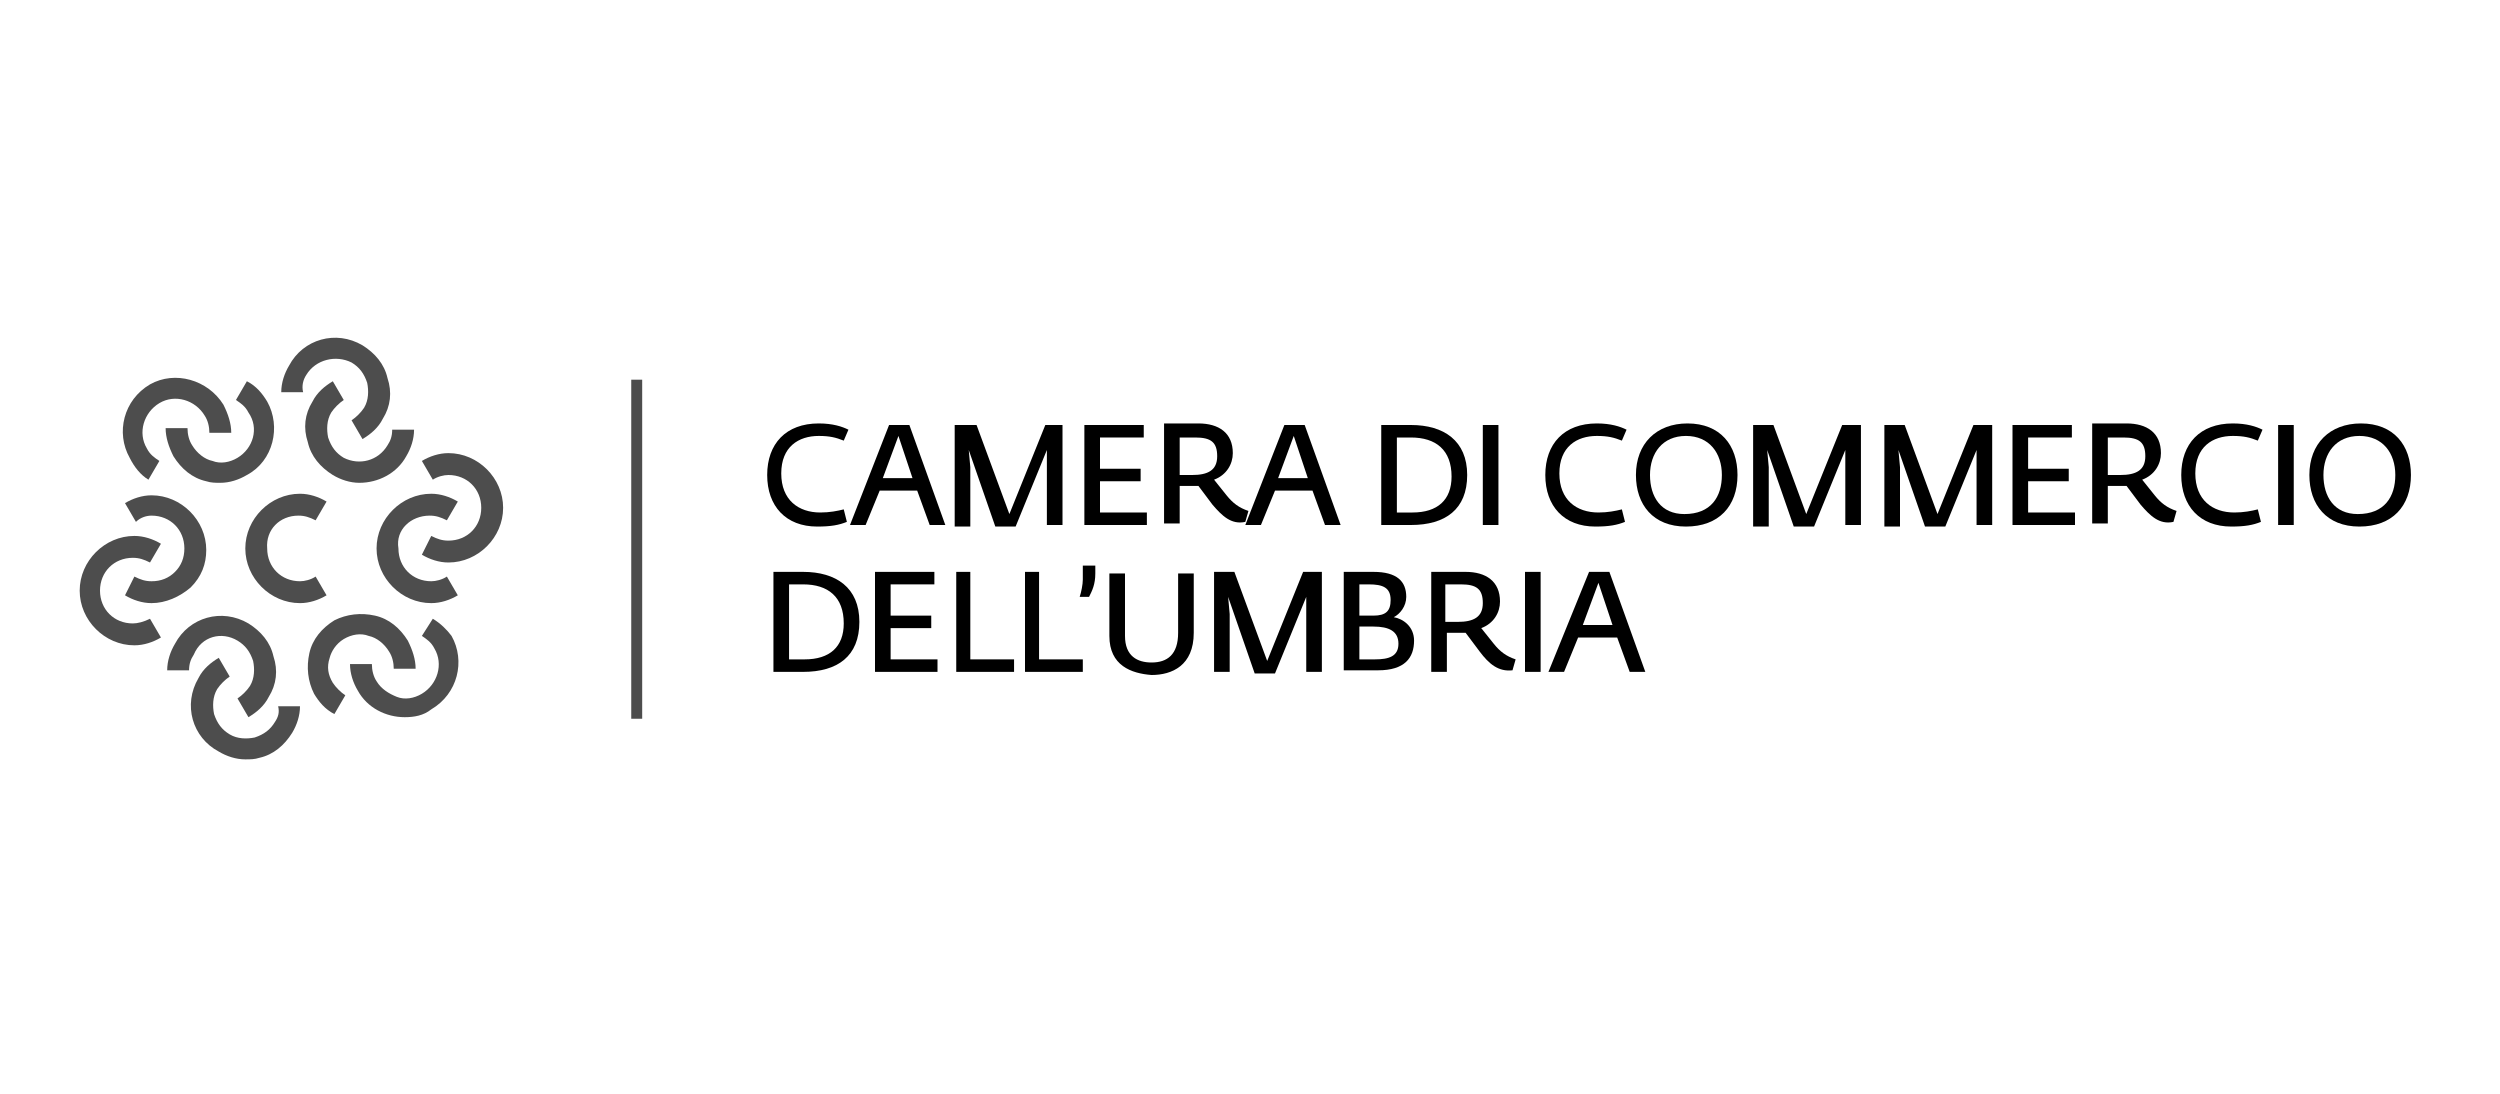 <?xml version="1.0" encoding="UTF-8"?> <!-- Generator: Adobe Illustrator 25.4.1, SVG Export Plug-In . SVG Version: 6.00 Build 0) --> <svg xmlns="http://www.w3.org/2000/svg" xmlns:xlink="http://www.w3.org/1999/xlink" version="1.1" id="Livello_1" x="0px" y="0px" viewBox="0 0 160 70" style="enable-background:new 0 0 160 70;" xml:space="preserve"> <style type="text/css"> .st0{fill:none;} .st1{fill:#4D4D4D;} </style> <rect y="0.1" class="st0" width="160" height="70"></rect> <g> <path class="st1" d="M19.1,33c0.4,0,0.7,0.1,1.1,0.3l0.7-1.2c-0.5-0.3-1.1-0.5-1.7-0.5c-1.9,0-3.5,1.6-3.5,3.5 c0,1.9,1.6,3.5,3.5,3.5c0.6,0,1.2-0.2,1.7-0.5l-0.7-1.2c-0.3,0.2-0.7,0.3-1,0.3c-1.2,0-2.1-0.9-2.1-2.1C17,33.9,17.9,33,19.1,33z"></path> <path class="st1" d="M27.5,33c0.4,0,0.7,0.1,1.1,0.3l0.7-1.2c-0.5-0.3-1.1-0.5-1.7-0.5c-1.9,0-3.5,1.6-3.5,3.5 c0,1.9,1.6,3.5,3.5,3.5c0.6,0,1.2-0.2,1.7-0.5l-0.7-1.2c-0.3,0.2-0.7,0.3-1,0.3c-1.2,0-2.1-0.9-2.1-2.1C25.3,33.9,26.3,33,27.5,33z "></path> <path class="st1" d="M28.7,29c-0.6,0-1.2,0.2-1.7,0.5l0.7,1.2c0.3-0.2,0.7-0.3,1-0.3c1.2,0,2.1,0.9,2.1,2.1c0,1.2-0.9,2.1-2.1,2.1 c-0.4,0-0.7-0.1-1.1-0.3L27,35.5c0.5,0.3,1.1,0.5,1.7,0.5c1.9,0,3.5-1.6,3.5-3.5C32.2,30.6,30.6,29,28.7,29z"></path> <path class="st1" d="M22,40.9c0.5-0.3,1.1-0.4,1.6-0.2c0.5,0.1,1,0.5,1.3,1c0.2,0.3,0.3,0.7,0.3,1.1l1.4,0c0-0.6-0.2-1.2-0.5-1.8 c-0.5-0.8-1.2-1.4-2.1-1.6c-0.9-0.2-1.8-0.1-2.6,0.3c-0.8,0.5-1.4,1.2-1.6,2.1c-0.2,0.9-0.1,1.8,0.3,2.6c0.3,0.5,0.7,1,1.3,1.3 l0.7-1.2c-0.3-0.2-0.6-0.5-0.8-0.8c-0.3-0.5-0.4-1-0.2-1.6C21.2,41.7,21.5,41.2,22,40.9z"></path> <path class="st1" d="M27.7,39.6L27,40.7c0.3,0.2,0.6,0.4,0.8,0.8c0.6,1,0.2,2.3-0.8,2.9c-0.5,0.3-1.1,0.4-1.6,0.2 c-0.5-0.2-1-0.5-1.3-1c-0.2-0.3-0.3-0.7-0.3-1.1l-1.4,0c0,0.6,0.2,1.2,0.5,1.7c0.6,1.1,1.8,1.7,3,1.7c0.6,0,1.2-0.1,1.7-0.5 c1.7-1,2.2-3.1,1.3-4.7C28.6,40.3,28.2,39.9,27.7,39.6z"></path> <path class="st1" d="M15.2,41c0.5,0.3,0.8,0.7,1,1.3c0.1,0.5,0.1,1.1-0.2,1.6c-0.2,0.3-0.5,0.6-0.8,0.8l0.7,1.2 c0.5-0.3,1-0.7,1.3-1.3c0.5-0.8,0.6-1.7,0.3-2.6c-0.2-0.9-0.8-1.6-1.6-2.1c-1.7-1-3.8-0.4-4.7,1.3c-0.3,0.5-0.5,1.1-0.5,1.7l1.4,0 c0-0.4,0.1-0.7,0.3-1C12.9,40.7,14.2,40.4,15.2,41z"></path> <path class="st1" d="M17.6,46.2c-0.3,0.5-0.7,0.8-1.3,1c-0.5,0.1-1.1,0.1-1.6-0.2c-0.5-0.3-0.8-0.7-1-1.3c-0.1-0.5-0.1-1.1,0.2-1.6 c0.2-0.3,0.5-0.6,0.8-0.8l-0.7-1.2c-0.5,0.3-1,0.7-1.3,1.3c-1,1.7-0.4,3.8,1.3,4.7c0.5,0.3,1.1,0.5,1.7,0.5c0.3,0,0.6,0,0.9-0.1 c0.9-0.2,1.6-0.8,2.1-1.6c0.3-0.5,0.5-1.1,0.5-1.7l-1.4,0C17.9,45.6,17.8,45.9,17.6,46.2z"></path> <path class="st1" d="M9.7,37.2C9.7,37.2,9.7,37.2,9.7,37.2c-0.4,0-0.7-0.1-1.1-0.3L8,38.1c0.5,0.3,1.1,0.5,1.7,0.5c0,0,0,0,0,0 c0.9,0,1.8-0.4,2.5-1c0.7-0.7,1-1.5,1-2.4c0-1.9-1.6-3.5-3.5-3.5c-0.6,0-1.2,0.2-1.7,0.5l0.7,1.2C9,33.1,9.4,33,9.7,33 c1.2,0,2.1,0.9,2.1,2.1c0,0.6-0.2,1.1-0.6,1.5C10.8,37,10.3,37.2,9.7,37.2z"></path> <path class="st1" d="M8.5,39.9c-1.2,0-2.1-0.9-2.1-2.1c0-1.2,0.9-2.1,2.1-2.1h0c0.4,0,0.7,0.1,1.1,0.3l0.7-1.2 c-0.5-0.3-1.1-0.5-1.7-0.5h0c-1.9,0-3.5,1.6-3.5,3.5c0,1.9,1.6,3.5,3.5,3.5c0.6,0,1.2-0.2,1.7-0.5l-0.7-1.2 C9.2,39.8,8.8,39.9,8.5,39.9z"></path> <path class="st1" d="M15.2,29.3c-0.5,0.3-1.1,0.4-1.6,0.2c-0.5-0.1-1-0.5-1.3-1c-0.2-0.3-0.3-0.7-0.3-1.1l-1.4,0 c0,0.6,0.2,1.2,0.5,1.8c0.5,0.8,1.2,1.4,2.1,1.6c0.3,0.1,0.6,0.1,0.9,0.1c0.6,0,1.2-0.2,1.7-0.5c1.7-0.9,2.2-3.1,1.3-4.7 c-0.3-0.5-0.7-1-1.3-1.3l-0.7,1.2c0.3,0.2,0.6,0.4,0.8,0.8C16.6,27.4,16.2,28.7,15.2,29.3z"></path> <path class="st1" d="M9.5,30.7l0.7-1.2c-0.3-0.2-0.6-0.4-0.8-0.8c-0.6-1-0.2-2.3,0.8-2.9c1-0.6,2.3-0.2,2.9,0.8 c0.2,0.3,0.3,0.7,0.3,1.1l1.4,0c0-0.6-0.2-1.2-0.5-1.8c-1-1.6-3.1-2.2-4.7-1.3c-1.7,1-2.2,3.1-1.3,4.7C8.6,29.9,9,30.4,9.5,30.7z"></path> <path class="st1" d="M22,29.3c-0.5-0.3-0.8-0.7-1-1.3c-0.1-0.5-0.1-1.1,0.2-1.6c0.2-0.3,0.5-0.6,0.8-0.8l-0.7-1.2 c-0.5,0.3-1,0.7-1.3,1.3c-0.5,0.8-0.6,1.7-0.3,2.6c0.2,0.9,0.8,1.6,1.6,2.1c0.5,0.3,1.1,0.5,1.7,0.5c1.2,0,2.4-0.6,3-1.7 c0.3-0.5,0.5-1.1,0.5-1.7l-1.4,0c0,0.4-0.1,0.7-0.3,1C24.2,29.5,23,29.8,22,29.3z"></path> <path class="st1" d="M19.6,24c0.6-1,1.9-1.3,2.9-0.8c0.5,0.3,0.8,0.7,1,1.3c0.1,0.5,0.1,1.1-0.2,1.6c-0.2,0.3-0.5,0.6-0.8,0.8 l0.7,1.2c0.5-0.3,1-0.7,1.3-1.3c0.5-0.8,0.6-1.7,0.3-2.6c-0.2-0.9-0.8-1.6-1.6-2.1c-1.7-1-3.8-0.4-4.7,1.3 c-0.3,0.5-0.5,1.1-0.5,1.7l1.4,0C19.3,24.7,19.4,24.3,19.6,24z"></path> </g> <g> <rect x="40.4" y="24.3" class="st1" width="0.7" height="21.7"></rect> </g> <g> <path d="M49.1,30.4c0-2,1.2-3.3,3.3-3.3c0.9,0,1.5,0.2,1.9,0.4L54,28.2c-0.5-0.2-0.9-0.3-1.6-0.3c-1.3,0-2.4,0.7-2.4,2.4 c0,1.7,1.1,2.5,2.5,2.5c0.6,0,1.1-0.1,1.5-0.2l0.2,0.8c-0.5,0.2-1,0.3-1.9,0.3C50.3,33.7,49.1,32.4,49.1,30.4z"></path> <path d="M56.9,27.2h1.3l2.3,6.4h-1l-0.8-2.2h-2.4l-0.9,2.2h-1L56.9,27.2z M58.4,30.6l-0.9-2.7l-1,2.7H58.4z"></path> <path d="M61.2,27.2h1.3l2.1,5.7l2.3-5.7H68v6.4h-1v-3.7l0-1.1h0l-2,4.9h-1.3l-1.7-4.9h0l0.1,1.1v3.8h-1V27.2z"></path> <path d="M69.5,27.2h3.7V28h-2.8v2H73v0.8h-2.6v2h3v0.8h-4V27.2z"></path> <path d="M77.6,32.3l-0.9-1.2c-0.1,0-0.4,0-0.5,0h-0.7v2.4h-1v-6.4h2.2c1.3,0,2.2,0.6,2.2,1.9c0,0.7-0.4,1.4-1.2,1.7l0.8,1 c0.4,0.5,0.8,0.8,1.4,1l-0.2,0.7C78.8,33.6,78.2,33,77.6,32.3z M76.3,30.4c1,0,1.6-0.3,1.6-1.2c0-0.9-0.4-1.2-1.4-1.2h-1v2.4H76.3z "></path> <path d="M82.2,27.2h1.3l2.3,6.4h-1l-0.8-2.2h-2.4l-0.9,2.2h-1L82.2,27.2z M83.7,30.6l-0.9-2.7l-1,2.7H83.7z"></path> <path d="M88.4,27.2h1.9c2.1,0,3.6,1,3.6,3.2c0,2.2-1.4,3.2-3.6,3.2h-1.9V27.2z M90.4,32.8c1.6,0,2.5-0.8,2.5-2.3 c0-1.7-1-2.5-2.6-2.5h-0.9v4.8H90.4z"></path> <path d="M94.9,27.2h1v6.4h-1V27.2z"></path> <path d="M98.9,30.4c0-2,1.2-3.3,3.3-3.3c0.9,0,1.5,0.2,1.9,0.4l-0.3,0.7c-0.5-0.2-0.9-0.3-1.6-0.3c-1.3,0-2.4,0.7-2.4,2.4 c0,1.7,1.1,2.5,2.5,2.5c0.6,0,1.1-0.1,1.5-0.2l0.2,0.8c-0.5,0.2-1,0.3-1.9,0.3C100.1,33.7,98.9,32.4,98.9,30.4z"></path> <path d="M104.7,30.4c0-2,1.3-3.3,3.3-3.3c2.1,0,3.2,1.4,3.2,3.3c0,2-1.2,3.3-3.3,3.3C105.8,33.7,104.7,32.3,104.7,30.4z M110.2,30.4c0-1.4-0.8-2.5-2.3-2.5c-1.5,0-2.3,1.1-2.3,2.5c0,1.4,0.7,2.5,2.2,2.5C109.5,32.9,110.2,31.8,110.2,30.4z"></path> <path d="M112.2,27.2h1.3l2.1,5.7l2.3-5.7h1.2v6.4h-1v-3.7l0-1.1h0l-2,4.9h-1.3l-1.7-4.9h0l0.1,1.1v3.8h-1V27.2z"></path> <path d="M120.6,27.2h1.3l2.1,5.7l2.3-5.7h1.2v6.4h-1v-3.7l0-1.1h0l-2,4.9h-1.3l-1.7-4.9h0l0.1,1.1v3.8h-1V27.2z"></path> <path d="M128.9,27.2h3.7V28h-2.8v2h2.6v0.8h-2.6v2h3v0.8h-4V27.2z"></path> <path d="M137,32.3l-0.9-1.2c-0.1,0-0.4,0-0.5,0h-0.7v2.4h-1v-6.4h2.2c1.3,0,2.2,0.6,2.2,1.9c0,0.7-0.4,1.4-1.2,1.7l0.8,1 c0.4,0.5,0.8,0.8,1.4,1l-0.2,0.7C138.2,33.6,137.6,33,137,32.3z M135.7,30.4c1,0,1.6-0.3,1.6-1.2c0-0.9-0.4-1.2-1.4-1.2h-1v2.4 H135.7z"></path> <path d="M139.6,30.4c0-2,1.2-3.3,3.3-3.3c0.9,0,1.5,0.2,1.9,0.4l-0.3,0.7c-0.5-0.2-0.9-0.3-1.6-0.3c-1.3,0-2.4,0.7-2.4,2.4 c0,1.7,1.1,2.5,2.5,2.5c0.6,0,1.1-0.1,1.5-0.2l0.2,0.8c-0.5,0.2-1,0.3-1.9,0.3C140.8,33.7,139.6,32.4,139.6,30.4z"></path> <path d="M145.8,27.2h1v6.4h-1V27.2z"></path> <path d="M147.8,30.4c0-2,1.3-3.3,3.3-3.3c2.1,0,3.2,1.4,3.2,3.3c0,2-1.2,3.3-3.3,3.3C148.9,33.7,147.8,32.3,147.8,30.4z M153.3,30.4c0-1.4-0.8-2.5-2.3-2.5c-1.5,0-2.3,1.1-2.3,2.5c0,1.4,0.7,2.5,2.2,2.5C152.6,32.9,153.3,31.8,153.3,30.4z"></path> <path d="M49.5,36.6h1.9c2.1,0,3.6,1,3.6,3.2c0,2.2-1.4,3.2-3.6,3.2h-1.9V36.6z M51.5,42.2c1.6,0,2.5-0.8,2.5-2.3 c0-1.7-1-2.5-2.6-2.5h-0.9v4.8H51.5z"></path> <path d="M56.1,36.6h3.7v0.8H57v2h2.6v0.8H57v2h3V43h-4V36.6z"></path> <path d="M61.1,36.6h1v5.6h2.8V43h-3.7V36.6z"></path> <path d="M65.5,36.6h1v5.6h2.8V43h-3.7V36.6z"></path> <path d="M69.3,37.1v-0.9h0.8v0.5c0,0.7-0.2,1.1-0.4,1.5h-0.6C69.2,37.9,69.3,37.4,69.3,37.1z"></path> <path d="M71,40.7v-4h1v4c0,1.3,0.8,1.7,1.7,1.7c1,0,1.7-0.5,1.7-1.9v-3.8h1v3.8c0,2.1-1.4,2.7-2.7,2.7C72.4,43.1,71,42.6,71,40.7z"></path> <path d="M77.7,36.6H79l2.1,5.7l2.3-5.7h1.2V43h-1v-3.7l0-1.1h0l-2,4.9h-1.3l-1.7-4.9h0l0.1,1.1V43h-1V36.6z"></path> <path d="M86,36.6h1.9c1.5,0,2.1,0.6,2.1,1.6c0,0.6-0.4,1.1-0.8,1.3v0c0.6,0.1,1.3,0.6,1.3,1.5c0,1.1-0.6,1.9-2.3,1.9H86V36.6z M87.9,39.4c0.8,0,1.1-0.3,1.1-1c0-0.8-0.5-1-1.4-1H87v2H87.9z M88,42.2c0.9,0,1.5-0.2,1.5-1c0-0.8-0.6-1.1-1.6-1.1H87v2.1H88z"></path> <path d="M94.7,41.7l-0.9-1.2c-0.1,0-0.4,0-0.5,0h-0.7V43h-1v-6.4h2.2c1.3,0,2.2,0.6,2.2,1.9c0,0.7-0.4,1.4-1.2,1.7l0.8,1 c0.4,0.5,0.8,0.8,1.4,1l-0.2,0.7C95.9,43,95.3,42.5,94.7,41.7z M93.3,39.8c1,0,1.6-0.3,1.6-1.2c0-0.9-0.4-1.2-1.4-1.2h-1v2.4H93.3z "></path> <path d="M97.6,36.6h1V43h-1V36.6z"></path> <path d="M101.7,36.6h1.3l2.3,6.4h-1l-0.8-2.2H101l-0.9,2.2h-1L101.7,36.6z M103.2,40l-0.9-2.7l-1,2.7H103.2z"></path> </g> </svg> 